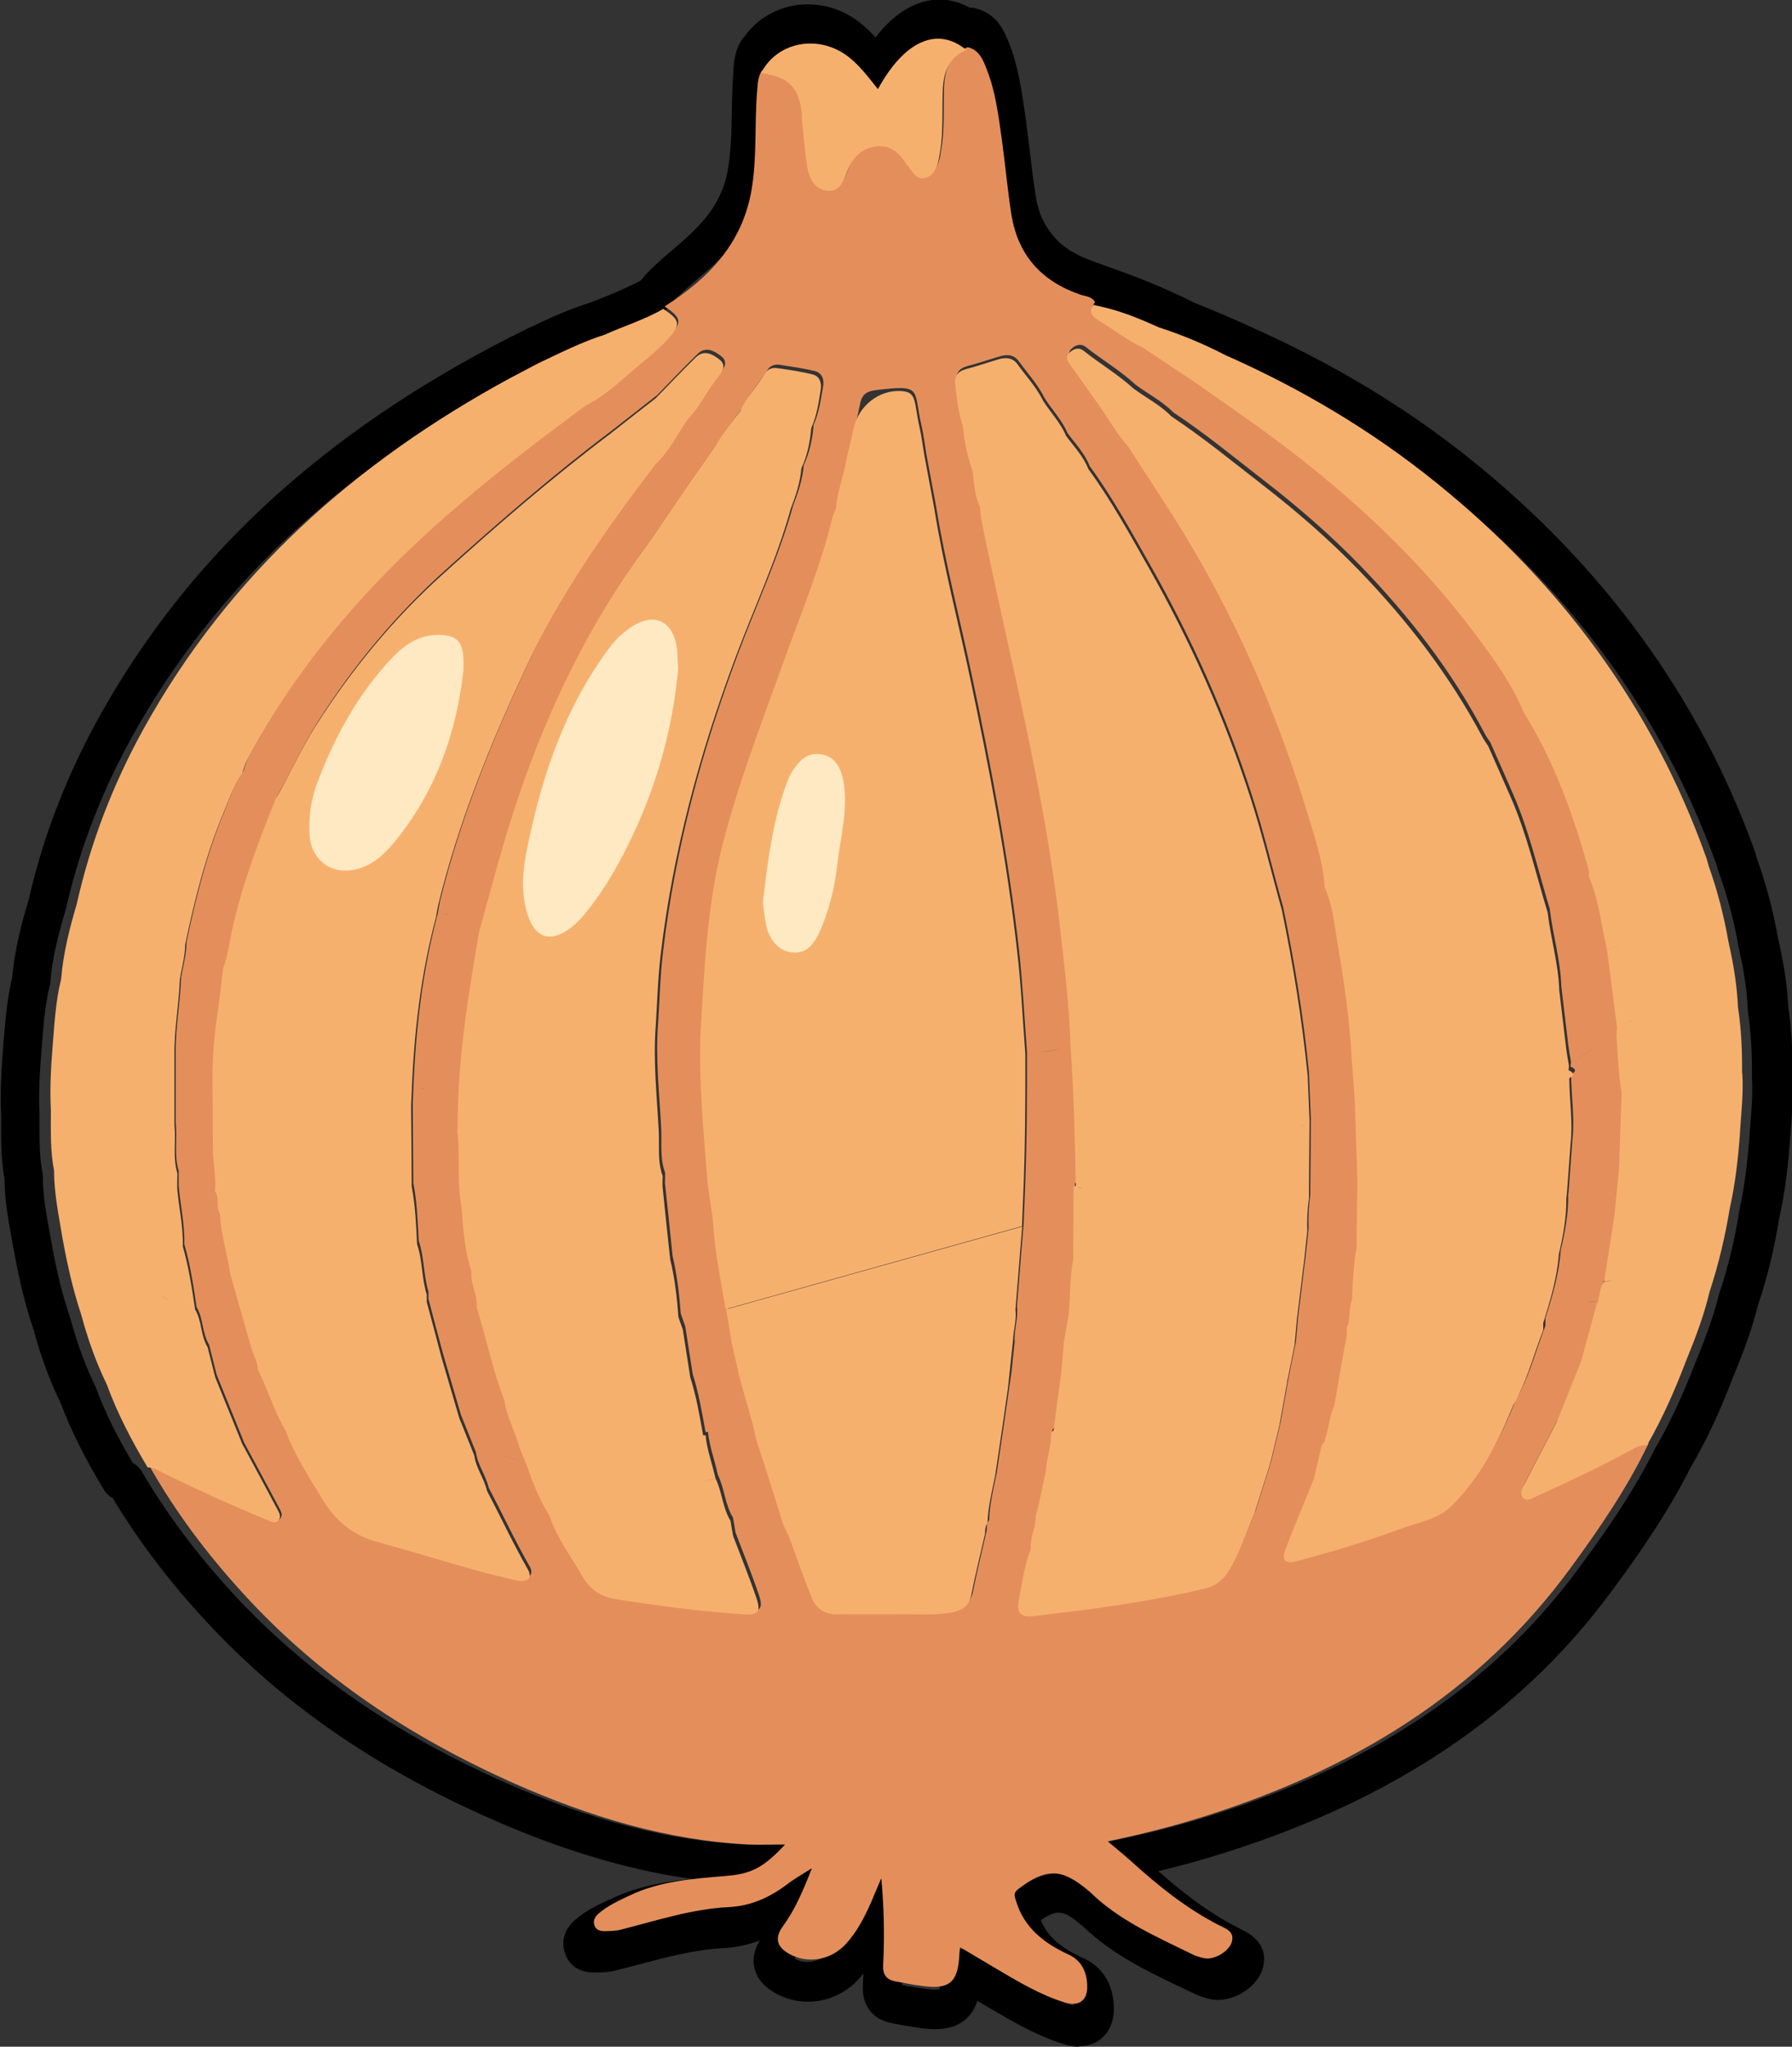 <?xml version="1.0" encoding="UTF-8"?>
<svg id="Layer_1" data-name="Layer 1" xmlns="http://www.w3.org/2000/svg" viewBox="0 0 96.16 109.8">
  <rect x="0" y="0" width="96.16" height="109.8" fill="#333333" stroke="none"/>
  <defs>
    <style>
      .cls-1, .cls-2, .cls-3, .cls-4 {
        stroke-width: 0px;
      }

      .cls-2 {
        fill: #f6b06e;
      }

      .cls-3 {
        fill: #ffe9c2;
      }

      .cls-4 {
        fill: #e48f5b;
      }
    </style>
  </defs>
  <path class="cls-1" d="M57.89,109.8c-.22,0-.47-.03-.74-.12-1.43-.43-2.68-1.15-3.88-1.86l-.21-.12c-.2-.12-.41-.24-.61-.36-.13.38-.33.74-.67,1.02-.7.58-1.65.54-2.39.44-.5-.07-1-.16-1.48-.25l-.08-.02c-1-.19-1.58-.95-1.53-1.98.01-.23.02-.45.03-.68-.09.11-.19.23-.29.34-1.14,1.23-2.96,1.53-4.41.73-.64-.35-1.02-.81-1.15-1.38-.11-.48,0-.97.29-1.46-.63.24-1.27.37-1.95.41-1.51.08-2.96.46-4.51.87-.43.11-.86.23-1.28.33-.35.09-.68.1-.97.11h-.07c-1.13.04-1.53-.62-1.67-1.02-.11-.31-.27-1.12.57-1.83.56-.48,1.2-.78,1.76-1.04l.16-.07c1.41-.67,2.87-.91,4.31-1.06-3.4-.48-6.94-1.53-10.72-3.2-6.26-2.75-11.28-6.23-15.34-10.62-2-2.16-3.64-4.33-5.01-6.61-.18-.09-.34-.23-.45-.41-1.06-1.75-1.8-3.24-2.34-4.68-.58-1.18-1.06-2.47-1.46-3.96-.42-1.21-.75-2.56-1.06-4.25l-.11-.6c-.19-1.04-.38-2.11-.39-3.24-.19-1.04-.18-2.05-.18-3.03v-.36c-.06-1.25.02-2.49.1-3.56l.04-.48c.09-1.09.18-2.21.45-3.34.13-1.48.5-2.91.9-4.23.76-3.37,2.05-6.68,3.81-9.84,4.58-8.2,11.39-14.63,20.81-19.67.35-.19.71-.37,1.07-.56l1.02-.51c1.06-.5,2.15-1.02,3.33-1.39.59-.22,1.18-.45,1.75-.71.33-.15.66-.3,1.03-.49.48-.6,1.07-1.1,1.7-1.64,1.3-1.11,2.64-2.26,2.99-4.33.17-.99.19-2,.21-3.07.01-.74.03-1.5.09-2.27v-.11c.04-.41.09-.96.44-1.5.05-.07.1-.13.16-.19.61-.86,1.56-1.46,2.63-1.65,1.25-.22,2.54.11,3.56.92.31.24.58.51.83.79.83-1.08,1.77-1.75,2.76-1.96.78-.17,1.57-.04,2.29.36.1,0,.2,0,.29.03,1.19.28,1.58,1.26,1.81,1.84l.02.04c.49,1.25.67,2.52.85,3.76l.04.31c.09.62.16,1.24.24,1.87.08.71.17,1.44.28,2.15.14.93.39,1.53.9,2.17.69.88,1.64,1.23,2.15,1.42l.1.04c.16.06.37.13.61.22,1.09.39,2.91,1.03,4.78,1.99.94.37,1.84.75,2.74,1.16,2.25,1.02,6.94,3.13,12.02,7.19,7.17,5.74,12.31,12.8,15.27,20.97.05.13.08.26.12.39l.03.1c.5,1.4.88,2.84,1.13,4.27.32,1.4.5,2.57.55,3.7.17,1.09.24,2.26.23,3.67.06.9-.01,1.77-.07,2.61-.02.31-.05.62-.07.93-.09,1.15-.24,2.64-.58,4.14-.26,1.61-.64,3.18-1.14,4.65-.36,1.45-.9,2.81-1.33,3.84-.73,1.91-1.45,3.45-2.26,4.82,0,.01-.01.02-.02.03-1.27,2.53-2.89,4.83-4.32,6.75-4.83,6.51-11.61,11.07-20.73,13.94-1.13.36-2.29.68-3.51.97,1.21,1.07,2.66,2.23,4.36,3.08l.1.05c1.31.62,1.33,1.52,1.11,2.17-.34,1.02-1.7,1.8-2.76,1.57-.33-.07-.63-.17-.89-.3l-.63-.3c-1.84-.87-3.74-1.78-5.32-3.29,0,0-.02-.02-.02-.02-1.01-.86-1.35-.95-2.26-.33.36.87,1.05,1.48,2.27,2.03.72.33,1.58,1.04,1.65,2.59.04,1.02-.43,1.54-.72,1.77-.2.16-.58.37-1.14.37ZM51.62,104.57c.19,0,.37.05.54.15l.63.37c.46.27.89.53,1.33.78l.21.12c1.1.64,2.15,1.25,3.29,1.61-.05-.41-.22-.52-.4-.61-1.2-.55-2.87-1.52-3.51-3.59-.1-.31-.36-1.16.49-1.81,1.95-1.48,3.38-1.44,5.26.14.04.03.08.06.11.1,1.32,1.28,3,2.07,4.76,2.91l.38.18c-1.69-.97-3.12-2.16-4.31-3.22-.26-.23-.53-.45-.82-.69-.15-.12-.3-.24-.46-.38-.31-.26-.45-.68-.35-1.07.1-.4.42-.7.82-.78,1.94-.4,3.71-.85,5.4-1.38,8.68-2.73,15.11-7.04,19.66-13.18,1.39-1.87,2.97-4.11,4.17-6.53.03-.05.06-.1.09-.15.72-1.25,1.38-2.67,2.07-4.45.41-1,.92-2.28,1.25-3.6,0-.03.02-.06.02-.08.47-1.39.83-2.86,1.07-4.39,0-.02,0-.04.01-.07.31-1.38.45-2.79.54-3.85.02-.3.04-.63.07-.95.06-.81.12-1.58.07-2.34,0-.03,0-.06,0-.08.01-1.33-.06-2.42-.21-3.42,0-.04-.01-.08-.01-.12-.04-1.01-.2-2.09-.5-3.4,0-.02,0-.04-.01-.06-.23-1.33-.59-2.67-1.06-3.97,0-.02-.01-.04-.02-.06l-.05-.16c-.02-.08-.04-.16-.07-.23-2.82-7.81-7.73-14.55-14.6-20.04-4.87-3.9-9.39-5.94-11.57-6.92-.89-.4-1.77-.77-2.69-1.13-.03-.01-.07-.03-.1-.04-1.75-.9-3.51-1.53-4.56-1.9-.26-.09-.48-.17-.65-.24l-.09-.03c-.6-.22-2.02-.75-3.08-2.1-.73-.93-1.13-1.88-1.33-3.17-.11-.74-.2-1.49-.29-2.22-.07-.61-.15-1.21-.23-1.82l-.04-.31c-.16-1.16-.32-2.26-.72-3.27l-.02-.05c-.09-.22-.14-.35-.19-.43-.26.02-.52-.05-.73-.21-.36-.27-.71-.37-1.06-.29-.7.15-1.49.94-2.17,2.18-.17.31-.48.51-.83.54-.35.03-.7-.11-.92-.39l-.19-.23c-.41-.51-.79-.99-1.25-1.34-.55-.43-1.23-.61-1.88-.5-.57.1-1.05.42-1.34.89-.03.04-.05.08-.09.12-.03.1-.04.26-.05.4v.12c-.07.69-.08,1.39-.1,2.12-.02,1.1-.04,2.24-.24,3.39-.49,2.82-2.27,4.35-3.7,5.58-.6.52-1.17,1-1.53,1.5-.1.13-.23.24-.37.32-.48.24-.91.45-1.33.64-.62.28-1.26.54-1.91.77-.02,0-.03.01-.05.02-1.05.33-2.04.79-3.08,1.29l-.95.47c-.35.18-.7.36-1.04.55-9.05,4.84-15.58,11-19.96,18.83-1.67,2.99-2.88,6.12-3.6,9.3,0,.02-.01.05-.02.07-.43,1.44-.73,2.66-.83,3.92,0,.06-.01.12-.03.17-.24.98-.33,2-.41,3.08l-.04.49c-.08,1-.16,2.17-.1,3.3,0,.02,0,.04,0,.06v.4c0,.95-.01,1.85.16,2.72.01.07.02.14.02.21,0,.97.17,1.94.36,2.96l.11.61c.29,1.61.6,2.84.99,3.97,0,.02.01.04.02.07.38,1.39.82,2.58,1.35,3.66.02.03.03.07.04.1.45,1.23,1.08,2.5,1.96,3.99.19.09.35.24.46.42,1.34,2.29,2.96,4.46,4.97,6.64,3.86,4.17,8.65,7.48,14.64,10.12,4.57,2.01,8.73,3.08,12.71,3.28.39.02.79.01,1.25,0,.23,0,.47,0,.73,0,.42,0,.81.25.97.64.11.25.11.52.03.77.37-.19.83-.15,1.16.12.35.29.48.78.31,1.21-.47,1.19-.95,2.34-1.72,3.39.59.32,1.35.18,1.82-.32.57-.61.95-1.39,1.22-1.99.13-.3.26-.6.39-.9l.19-.44c.19-.45.66-.7,1.14-.63.48.07.85.46.89.95.16,1.61.19,3.16.12,4.74.43.08.84.15,1.25.21.47.06.67.04.74.02.03-.07.09-.26.12-.74,0-.09.01-.17.03-.3l.02-.17c.03-.36.25-.68.57-.84.15-.08.32-.12.48-.12ZM65.71,104.99h0Z"/>
  <g>
    <g>
      <path class="cls-4" d="M87.57,77.63c-1.65.92-3.37,1.7-5.08,2.49-.21.1-.48.29-.68.06-.21-.24-.04-.51.08-.75.57-1.1,1.14-2.19,1.71-3.29.45-1.12.9-2.25,1.35-3.37.27-.99.54-1.98.81-2.97-.21,0-.39.04-.57.1.17-.07.36-.11.57-.1.2-.38.11-.86.4-1.22.18-1.17.37-2.34.55-3.51.08-.85.17-1.71.25-2.56-.13-.03-.25-.03-.37-.01.12-.02.24-.01.37.01.01-.27.02-.55.03-.82.04-1.08.08-2.16.11-3.23-.18-1.03-.2-2.07-.28-3.1,0-.14.02-.27.03-.41-.18-1.39-.36-2.79-.54-4.18-.32-1.31-.43-2.66-.97-3.91,0-.13.02-.27-.02-.4-.83-2.93-1.84-5.79-3.47-8.39-.67-1.64-1.73-3.04-2.78-4.44-3.23-4.29-7.2-7.82-11.54-10.94-1.07-.77-2.16-1.53-3.25-2.29-.95-.63-1.89-1.26-2.84-1.89-.88-.42-1.65-1.03-2.48-1.53-.29-.18-.46-.43-.2-.77-.17-.32-.53-.31-.81-.41-2.09-.73-3.35-2.13-3.69-4.37-.2-1.31-.32-2.63-.5-3.94-.18-1.27-.33-2.54-.8-3.74-.2-.52-.4-1.07-1.04-1.22-.94.4-1.22,1.21-1.26,2.13-.04,1.12.04,2.25-.15,3.36-.04.22-.06.45-.14.66-.12.35-.33.67-.72.73-.36.05-.55-.24-.74-.5-.06-.09-.15-.17-.21-.27-.39-.6-.87-1.04-1.65-.93-.78.11-1.22.6-1.5,1.3-.21.52-.4,1.16-1.11,1.07-.71-.09-.96-.71-1.06-1.33-.14-.89-.22-1.78-.29-2.67-.13-1.53-.66-2.1-2.2-2.3-.22.33-.23.71-.26,1.09-.15,1.77,0,3.55-.3,5.31-.49,2.88-2.31,4.77-4.67,6.26.93.62.96.85.22,1.65-.57.61-1.22,1.12-1.85,1.65-.8.7-1.59,1.41-2.55,1.9-4.01,2.96-7.94,6.02-11.37,9.66-2.68,2.84-4.97,5.96-6.81,9.41-.1.2-.16.42-.23.63.11,0,.22.02.32.05-.1-.03-.2-.04-.32-.05-.47.69-.74,1.48-1.05,2.24-.93,2.24-1.51,4.58-2.01,6.95,0,.64-.18,1.26-.29,1.89-.04,1.35-.31,2.69-.29,4.05,0,1.26,0,2.52,0,3.78.09.86-.1,1.73.16,2.57,0,.27,0,.54,0,.81.09,1.04.33,2.06.3,3.11.32,1.11.49,2.24.66,3.38.37.63.29,1.4.67,2.02.14.54.27,1.08.41,1.62.49,1.22.99,2.43,1.48,3.65.63,1.17,1.26,2.33,1.88,3.5.09.18.21.38.04.56-.17.19-.38.07-.56,0-1.89-.78-3.75-1.62-5.58-2.52-.28-.14-.55-.32-.88-.32,1.41,2.5,3.13,4.77,5.06,6.88,4.07,4.46,8.99,7.7,14.47,10.14,4.03,1.79,8.19,3.07,12.63,3.3.61.03,1.23,0,1.96,0-1.16,1.24-1.8,1.58-3.19,1.69-1.77.15-3.54.27-5.18,1.06-.57.27-1.14.53-1.62.94-.19.16-.34.38-.24.65.1.29.36.32.61.31.27-.01.54-.01.8-.08,1.91-.48,3.8-1.11,5.79-1.21,1.23-.06,2.24-.54,3.19-1.26.35-.27.75-.49,1.28-.83-.48,1.22-.91,2.23-1.56,3.12-.45.62-.34,1.1.34,1.48.98.55,2.23.34,3.02-.51.6-.65,1.01-1.43,1.36-2.23.19-.44.37-.88.56-1.32.15,1.57.18,3.11.1,4.66-.03.49.17.78.64.87.48.09.97.19,1.46.25,1.46.2,1.92-.19,1.99-1.68,0-.1.02-.21.04-.4.68.4,1.28.77,1.9,1.13,1.2.71,2.39,1.43,3.73,1.84.77.23,1.23-.13,1.19-.94-.03-.71-.3-1.31-.99-1.63-1.3-.6-2.39-1.42-2.83-2.88-.08-.26-.15-.43.11-.63,1.51-1.16,2.34-1.14,3.8.1.02.01.04.03.05.04,1.57,1.54,3.56,2.4,5.5,3.35.2.1.42.17.64.21.51.11,1.3-.34,1.47-.84.19-.59-.32-.75-.66-.92-1.76-.9-3.28-2.12-4.73-3.44-.39-.35-.79-.67-1.26-1.07,1.87-.39,3.61-.83,5.32-1.38,7.81-2.49,14.57-6.53,19.5-13.26,1.57-2.14,3.06-4.32,4.21-6.72-.33-.02-.6.11-.89.27ZM84.24,70.49c.15-.11.3-.22.46-.32-.16.1-.31.22-.46.32ZM27.84,84.61c-.77-.16-1.53-.35-2.29-.57-1.75-.49-3.49-1.03-5.24-1.51-1.29-.35-2.22-1.13-2.9-2.25-.73-1.21-1.5-2.39-2-3.73-.62-1.02-.93-2.19-1.48-3.24h0c0-.49-.31-.89-.4-1.35-.36-1.26-.72-2.52-1.08-3.78-.15-1.08-.51-2.13-.55-3.24-.25-.37-.01-.85-.27-1.21.07-.73-.1-1.44-.11-2.16,0-1.08-.01-2.16-.02-3.24-.05-1.45.06-2.89.29-4.32.09-.76.18-1.52.28-2.28.26-.63.32-1.31.46-1.96.54-2.44,1.42-4.77,2.35-7.09.76-1.3,1.36-2.68,2.17-3.95,1.91-3.01,4.16-5.72,6.82-8.12,2.9-2.61,5.85-5.17,8.97-7.52l2.43-1.9c.72-.74,1.43-1.49,2.16-2.2.44-.43.9-.17,1.27.12.39.3.15.66-.08.94-.58.71-.95,1.57-1.6,2.23-.56.83-1.01,1.74-1.75,2.44-2.65,3.47-5.15,7.03-7,11.01-1.9,4.08-3.59,8.24-4.66,12.62-.05.22-.08.44-.12.66.25-.02.48.02.69.1-.22-.07-.44-.12-.69-.1-.83,3.1-1.19,6.26-1.31,9.46,0,0,0,0,0,0-.01.22-.02.45-.03.67,0,1.44.02,2.88.03,4.33.2,1.02.23,2.06.29,3.1.3.88.25,1.83.52,2.71,0,.13,0,.27,0,.4.26.99.52,1.98.79,2.97.32,1.08.63,2.16.95,3.24.27.67.54,1.35.81,2.02.09.68.53,1.23.68,1.89.74,1.41,1.41,2.85,2.2,4.23.25.43-.03.71-.58.59ZM22.8,58.42c-.1-.02-.2-.03-.3-.03.1,0,.2,0,.3.03ZM39.97,86.42c-2.3-.16-4.59-.45-6.86-.82-.78-.13-1.36-.53-1.75-1.22-.61-1.07-1.37-2.05-1.76-3.24-.53-.84-.9-1.76-1.22-2.7-.5-.05-.98-.22-1.45-.39.47.16.94.34,1.45.39-.13-.32-.26-.64-.39-.96-.24-.86-.69-1.66-.82-2.56-.45-1.14-.74-2.33-1.06-3.51-.14-.49-.28-.99-.42-1.48-.14-.01-.27-.04-.4-.08-.26-.08-.49-.21-.74-.32.24.11.48.24.74.32.13.04.26.07.4.08.05-.65-.35-1.23-.28-1.88-.35-1.1-.45-2.24-.52-3.38-.26-1.34-.1-2.71-.22-4.06.01-.54.02-1.07.04-1.61.09-3.1.61-6.14,1.13-9.19.66-2.38,1.29-4.77,2.07-7.12,1.63-4.88,3.86-9.44,6.91-13.6.82-1.12,1.58-2.3,2.37-3.45.44-.63.89-1.27,1.33-1.9.41-.66.86-1.29,1.35-1.89.31-.75.9-1.32,1.32-2.01.14-.23.4-.31.65-.27.64.1,1.28.19,1.9.34.38.1.49.46.43.81-.12.7-.22,1.41-.51,2.07-.06.75-.21,1.47-.53,2.16-.06.76-.3,1.46-.57,2.17-.76,2.74-1.97,5.31-2.96,7.96-1.94,5.17-3.37,10.47-4.02,15.97-.15,1.24-.18,2.5-.26,3.76,0,0,0,0,0,0-.16,1.91.06,3.81.16,5.71.04.79-.08,1.62.21,2.39,0,.18,0,.36-.01.54.14,1.31.28,2.61.41,3.92.24,1.02.36,2.06.44,3.1.08.23.16.45.24.68.13.85.27,1.71.4,2.56.32,1.01.5,2.06.69,3.11.04,0,.09,0,.13,0,.08.79.37,1.53.53,2.3.36.73.38,1.59.81,2.29.05.27.1.54.14.81.42,1.11.87,2.21,1.25,3.33.26.76.07.93-.73.87ZM37.09,55.12c-.49-.13-.97-.33-1.48-.33.51,0,.99.21,1.48.33ZM68.2,78.44c-.27.85-.54,1.71-.81,2.56-.44,1.05-.8,2.15-1.4,3.13-.31.51-.74.8-1.33.94-2.69.62-5.42,1.03-8.16,1.34-.36.04-.71.09-1.07.13-.56.05-.82-.22-.71-.76.18-.97.32-1.95.66-2.88-.05-.61.28-1.15.27-1.75-.65.07-1.3.1-1.94.23.64-.13,1.29-.16,1.94-.23.05-.18.09-.36.14-.54.14-.63.27-1.26.41-1.89.02-.68.31-1.33.27-2.02-.9.14-1.8.27-2.7.41-.09.63-.19,1.25-.28,1.88-.17.85-.39,1.69-.41,2.56-.13.16-.13.35-.13.54-.25,1.1-.52,2.19-.74,3.29-.12.57-.45.81-1,.93-.76.16-1.52.1-2.29.11-1.3.01-2.61,0-3.91,0-.64,0-1.11-.28-1.34-.84-.45-1.1-.84-2.23-1.25-3.35-.09-.18-.18-.36-.27-.54-.27-.86-.54-1.71-.81-2.57-.23-.72-.46-1.43-.69-2.15-.34-.13-.68-.19-1.04-.23.35.04.7.1,1.04.23-.04-.18-.08-.37-.12-.55-.27-.95-.53-1.89-.8-2.84-.14-.67-.29-1.35-.43-2.02,0,0,0,0,0,0-.08-.5-.16-1-.25-1.49-.27-1.57-.58-3.13-.68-4.72-.1-.67-.19-1.35-.29-2.02-.21-2.7-.49-5.39-.39-8.1.21-3.36.34-6.74,1.17-10.02.83-3.27,2.05-6.42,3.19-9.6.95-2.67,2.07-5.28,2.73-8.04.04-.15.12-.29.18-.44.06-.92.44-1.77.57-2.68.21-.94.44-1.88.63-2.82.1-.47.35-.64.83-.7,2.54-.31,2.01-.06,2.45,1.87.12.5.18,1.01.26,1.52.18.95.35,1.89.53,2.84.48,2.99,1.25,5.92,1.88,8.89,1.05,4.94,2,9.89,2.57,14.91.2,1.82.29,3.66.43,5.49h0c.01,2.57-.01,5.13-.12,7.7,0,0,0,0,0,0-.02.49-.04.98-.06,1.48-.12,1.49-.24,2.98-.36,4.46.08.64-.17,1.26-.12,1.89.12-.01.24-.03.37-.05-.12.02-.24.04-.37.05-.06.54-.12,1.07-.17,1.61-.13.9-.26,1.8-.39,2.7-.04.27-.08.55-.12.82.9-.14,1.8-.27,2.7-.41.05-.05.09-.09.14-.14.14-1.04.28-2.07.41-3.11.05-.54.09-1.08.14-1.61.09-.5.17-.99.26-1.49.09-.99.05-1.99.24-2.97,0-1.3.02-2.61.02-3.91,0,0,0,0,0,0,.04,0,.08,0,.12,0-.05-2.47-.09-4.95-.28-7.42-.06-2.22-.34-4.42-.59-6.63-.84-7.31-2.72-14.41-4.18-21.6-.05-.26-.07-.53-.1-.8-.28-.6-.32-1.24-.38-1.88-.28-.79-.45-1.6-.53-2.44-.24-.73-.33-1.48-.41-2.23-.04-.45.13-.71.58-.83.58-.15,1.15-.35,1.73-.52.39-.12.77-.1,1.03.26.47.65,1.02,1.24,1.38,1.97.4.64.94,1.18,1.23,1.88.42.57.93,1.09,1.19,1.77,1.22,1.67,2.22,3.49,3.24,5.29,2.23,3.94,4.08,8.06,5.47,12.38.64,1.97,1.1,3.98,1.67,5.97.47-.22.95-.4,1.38-.69-.43.29-.91.47-1.38.69.61,2.95,1.1,5.91,1.39,8.9,0,0,0,0,0,0,.03.81.07,1.62.1,2.43,0,1.39-.02,2.79-.03,4.18-.09.58-.11,1.17-.09,1.76.24.03.46,0,.67-.08-.21.07-.43.1-.67.08-.05.49-.1.99-.16,1.48-.13,1.08-.27,2.16-.4,3.24-.04.45-.08.9-.12,1.35-.14.67-.28,1.35-.41,2.02-.14.76-.27,1.53-.41,2.29-.13.54-.26,1.09-.39,1.63-.05.18-.09.36-.14.54ZM55.73,56.44c.41-.02.81-.09,1.21-.2-.4.12-.8.19-1.21.2ZM81.3,75.2c-.79,1.97-1.76,3.83-3.27,5.35-.76.76-1.84.91-2.8,1.27-1.81.67-3.66,1.22-5.53,1.72-.59.16-.83-.03-.63-.57.48-1.3,1.03-2.57,1.55-3.86.14-.58.28-1.17.41-1.75h0c.41-.66.35-1.47.68-2.16.18-1.04.36-2.07.54-3.11.09-.35.15-.71.13-1.08.23-.47.07-1.01.28-1.49.04-.95.08-1.9.25-2.84,0-.36,0-.72,0-1.07t0,0c.01-.81.03-1.63.04-2.44-.05-1.44-.09-2.88-.14-4.32-.06-.76-.12-1.53-.17-2.29-.1-2.06-.41-4.1-.75-6.13-.17-1.03-.28-2.09-.7-3.06-.08-1.36-.52-2.64-.91-3.92-1.52-5-3.54-9.8-6.2-14.3-1.08-1.83-2.29-3.6-3.43-5.4-.52-.58-.93-1.24-1.34-1.89-.6-.84-1.18-1.69-1.79-2.52-.17-.23-.24-.44,0-.65.22-.2.49-.27.74-.08.88.7,1.85,1.26,2.68,2.03.67.5,1.43.88,2.03,1.49,1.73,1.14,3.32,2.46,4.95,3.72,1.78,1.38,3.47,2.85,5.04,4.46,2.64,2.72,4.95,5.69,6.72,9.06.08.16.19.3.29.45.26-.08.47-.22.65-.4-.18.18-.39.32-.65.4.41.92.82,1.85,1.22,2.77.87,1.98,1.34,4.1,1.97,6.16.16,1.39.58,2.75.62,4.16.13,1.06.25,2.13.38,3.19.04.29.09.58.14.86.45-.16.81-.47,1.17-.76-.36.3-.72.6-1.17.76,0,.09-.02.18-.03.27h.04c.27.13.28.26,0,.4,0,1.17.2,2.33.07,3.5-.07.9-.13,1.81-.2,2.71.43-.08.77-.31,1.09-.57-.33.26-.66.49-1.09.57,0,.09-.02.18-.03.26.02,1.01-.17,1.99-.4,2.97-.09,1.26-.44,2.45-.82,3.64,0,.14,0,.27,0,.41-.45,1.17-.78,2.39-1.34,3.52-.09.18-.19.35-.28.53Z"/>
      <g>
        <path class="cls-2" d="M43.02,6.23c.08.89.16,1.79.29,2.67.1.62.35,1.24,1.06,1.33.71.09.9-.55,1.11-1.07.28-.7.72-1.19,1.5-1.3.78-.11,1.27.33,1.65.93.06.09.14.17.21.27.19.26.38.55.74.5.39-.06.6-.37.72-.73.07-.21.1-.44.14-.66.19-1.11.1-2.24.15-3.36.04-.92.32-1.73,1.26-2.13-1.54-1.28-3.32-.5-4.74,2.1-.49-.61-.94-1.22-1.54-1.7-1.59-1.27-3.86-.87-4.73.84,1.53.21,2.06.78,2.2,2.3Z"/>
        <path class="cls-2" d="M13.03,77.54c-.49-1.22-.99-2.43-1.48-3.65-.14-.54-.27-1.08-.41-1.62-.38-.62-.3-1.4-.67-2.02h0c-.17-1.14-.34-2.27-.66-3.38-.88-.23-1.61-.73-2.36-1.21.75.48,1.48.98,2.36,1.21.03-1.05-.21-2.07-.3-3.11-.12,0-.23-.02-.33-.05.1.03.21.05.33.05,0-.27,0-.54.01-.81-.26-.84-.07-1.72-.16-2.57-.1,0-.2,0-.3-.03.09.02.19.04.3.03,0-1.26,0-2.52,0-3.78-.08.03-.16.05-.23.06.08,0,.15-.03.23-.06-.02-1.36.24-2.69.29-4.05.1-.63.28-1.24.29-1.89.5-2.37,1.08-4.71,2.01-6.95.32-.76.59-1.55,1.05-2.24.08-.21.13-.43.23-.63,1.83-3.45,4.13-6.57,6.81-9.41,3.43-3.64,7.36-6.7,11.37-9.66.96-.49,1.75-1.19,2.55-1.9.63-.53,1.29-1.04,1.85-1.65.74-.8.71-1.03-.22-1.65-.99.58-2.09.91-3.13,1.38-1.25.4-2.42.99-3.6,1.55-.49.26-.99.52-1.48.78-8.27,4.49-15.08,10.51-19.68,18.83-1.63,2.95-2.84,6.08-3.58,9.38-.39,1.33-.73,2.66-.84,4.04-.3,1.2-.36,2.43-.46,3.65-.09,1.12-.15,2.25-.09,3.37,0,1.08-.04,2.17.17,3.24,0,1.24.26,2.45.46,3.67.25,1.37.55,2.72.99,4.04h0c.35,1.3.79,2.56,1.38,3.77.57,1.56,1.34,3.03,2.19,4.45.33,0,.6.18.88.32,1.83.9,3.69,1.74,5.58,2.52.18.08.39.2.56,0,.17-.18.05-.39-.04-.56-.62-1.17-1.25-2.33-1.88-3.5ZM9.05,69.76c.15.09.31.16.48.23-.16-.07-.32-.15-.48-.23-.22-.12-.43-.26-.64-.4.21.14.42.27.64.4Z"/>
        <path class="cls-2" d="M93.48,57.55c.01-1.18-.04-2.35-.22-3.52-.05-1.19-.25-2.36-.51-3.51-.24-1.38-.59-2.74-1.06-4.06-.04-.15-.08-.3-.13-.45-2.88-8.07-7.79-14.69-14.42-20.06-3.48-2.82-7.29-5.09-11.39-6.9-1.15-.6-2.34-1.09-3.57-1.49-1.13-.51-2.27-.98-3.5-1.19-.26.34-.09.59.2.77.83.51,1.6,1.11,2.48,1.53.95.63,1.89,1.26,2.84,1.89,1.08.76,2.17,1.52,3.25,2.29,4.34,3.13,8.3,6.66,11.54,10.94,1.05,1.4,2.11,2.8,2.78,4.44,1.63,2.6,2.64,5.46,3.47,8.39.04.12.01.27.02.4.54,1.25.66,2.6.97,3.91.45-.09.8-.33,1.12-.61-.32.28-.66.52-1.12.61.18,1.39.36,2.79.54,4.18.36-.11.67-.29.96-.49-.29.21-.61.38-.96.49,0,.14-.02.28-.03.41.07,1.04.1,2.08.28,3.1.2-.07.39-.16.57-.26-.18.1-.37.19-.57.26-.04,1.08-.08,2.16-.11,3.23,0,0,0,0,0,0-.01.27-.02.55-.03.82-.08.85-.17,1.71-.25,2.56h0c-.18,1.17-.37,2.34-.55,3.51.16,0,.31-.02.46-.06-.15.05-.3.07-.46.07-.29.35-.2.83-.4,1.22-.27.99-.54,1.98-.81,2.97-.45,1.12-.9,2.25-1.35,3.37-.57,1.1-1.14,2.19-1.71,3.29-.12.24-.3.51-.08.75.21.23.48.03.68-.06,1.71-.79,3.43-1.57,5.08-2.49.28-.16.56-.29.89-.27.85-1.47,1.52-3.01,2.12-4.59.49-1.19.94-2.39,1.24-3.65.48-1.46.83-2.94,1.08-4.46.29-1.29.44-2.6.54-3.92.06-1.12.21-2.25.13-3.37ZM88.53,61.15c-.36.28-.74.54-1.2.65.46-.11.84-.37,1.2-.65ZM86.89,65.22c-.06,0-.12.01-.18.02.06,0,.12-.01.18-.02Z"/>
        <path class="cls-2" d="M26.13,79.97c-.15-.66-.59-1.21-.68-1.89-.27-.67-.54-1.35-.81-2.02h0c-.32-1.08-.63-2.16-.95-3.24-.48-.08-.93-.21-1.39-.36.45.15.91.28,1.39.36-.26-.99-.52-1.98-.79-2.97,0-.13,0-.27,0-.4-.28-.88-.22-1.83-.52-2.71,0,0,0,0,0,0-.05-1.04-.09-2.07-.29-3.09,0-1.44-.02-2.88-.03-4.33.01-.22.02-.45.03-.67.12-3.2.48-6.36,1.31-9.46.04-.22.07-.44.12-.66,1.07-4.38,2.76-8.54,4.66-12.62,1.85-3.98,4.35-7.54,7-11.01.74-.7,1.18-1.61,1.75-2.44.65-.66,1.02-1.52,1.6-2.23.23-.28.47-.63.08-.94-.37-.29-.83-.55-1.27-.12-.74.72-1.44,1.47-2.16,2.2-.81.63-1.62,1.26-2.43,1.9-3.12,2.35-6.07,4.9-8.97,7.52-2.66,2.39-4.9,5.11-6.82,8.12-.81,1.27-1.41,2.65-2.17,3.95-.93,2.31-1.81,4.64-2.35,7.09-.14.66-.2,1.33-.46,1.96-.09.76-.18,1.52-.28,2.28.39.24.78.48,1.18.72-.39-.24-.79-.48-1.18-.72-.23,1.43-.33,2.87-.29,4.32,0,1.08.01,2.16.02,3.24.01.72.18,1.44.11,2.16.26.37.02.84.27,1.21.03,1.1.4,2.15.55,3.24.36,1.26.72,2.52,1.08,3.78.09.46.39.87.4,1.35.55,1.06.86,2.22,1.48,3.24.49,1.34,1.27,2.52,2,3.73.68,1.12,1.61,1.9,2.9,2.25,1.75.48,3.49,1.02,5.24,1.51.76.21,1.52.4,2.29.57.56.12.83-.15.58-.59-.79-1.38-1.46-2.82-2.2-4.23ZM24.34,76.09c-.2,0-.39-.01-.58-.05.19.04.38.06.58.05Z"/>
        <path class="cls-2" d="M82.83,70.92c.37-1.19.73-2.39.82-3.64-.3.08-.57.21-.83.35.26-.14.54-.27.83-.35.23-.98.41-1.96.4-2.97,0-.09.02-.18.03-.26.07-.9.13-1.81.2-2.71,0,0,0,0,0,0,.13-1.17-.07-2.33-.07-3.5.28-.14.26-.27,0-.41,0,0-.04.01-.04.01,0-.09.02-.18.02-.27-.05-.29-.1-.57-.14-.86-.13-1.06-.25-2.13-.38-3.19-.04-1.41-.46-2.77-.62-4.16-.63-2.06-1.1-4.17-1.97-6.16-.41-.93-.81-1.85-1.22-2.77-.1-.15-.2-.3-.29-.45-1.78-3.36-4.08-6.34-6.72-9.06-1.57-1.61-3.26-3.08-5.04-4.46-1.63-1.26-3.23-2.58-4.95-3.72-.59-.61-1.35-.99-2.03-1.49-.83-.76-1.8-1.33-2.68-2.03-.25-.2-.52-.12-.74.08-.23.21-.17.41,0,.65.61.83,1.2,1.68,1.79,2.52.42.65.82,1.31,1.34,1.89,1.15,1.8,2.35,3.56,3.43,5.4,2.66,4.51,4.68,9.3,6.2,14.3.39,1.28.83,2.57.91,3.92.43.98.53,2.03.7,3.06.34,2.03.65,4.07.75,6.13.06.76.12,1.53.17,2.29.1.02.2.02.3.02-.1,0-.2,0-.3-.02.05,1.44.09,2.88.14,4.32-.01.81-.03,1.63-.04,2.44,0,.36,0,.72,0,1.07-.17.94-.21,1.89-.25,2.84.92-.33,1.83-.69,2.72-1.07-.9.38-1.8.74-2.72,1.07-.2.47-.05,1.02-.28,1.49.03.37-.04.72-.13,1.08-.18,1.04-.36,2.07-.54,3.11-.33.69-.27,1.5-.68,2.16-.14.58-.28,1.17-.41,1.75-.52,1.29-1.07,2.56-1.55,3.86-.2.54.04.73.63.57,1.86-.5,3.72-1.05,5.53-1.72.96-.36,2.04-.5,2.8-1.27,1.52-1.52,2.48-3.38,3.27-5.35.1-.18.2-.35.28-.53.56-1.13.88-2.35,1.34-3.52,0-.14,0-.27,0-.41Z"/>
        <path class="cls-2" d="M24.56,60.79c.12,1.35-.04,2.71.22,4.06.07,1.14.17,2.28.52,3.38-.07.65.34,1.23.28,1.88.14.49.28.99.42,1.48.32,1.18.61,2.37,1.06,3.51.13.9.58,1.69.82,2.56.13.32.26.64.39.96.32.94.69,1.85,1.22,2.7.39,1.19,1.15,2.17,1.76,3.24.39.69.98,1.1,1.75,1.22,2.28.37,4.56.66,6.86.82.81.06.99-.11.73-.87-.38-1.12-.83-2.22-1.25-3.33-.05-.27-.1-.54-.14-.81-.43-.71-.45-1.56-.81-2.29-.22.11-.45.12-.68.1.23.02.46,0,.68-.1-.17-.77-.45-1.51-.53-2.3-.04,0-.09,0-.13,0-.19-1.04-.36-2.09-.69-3.11-.13-.85-.27-1.71-.4-2.56-.08-.23-.16-.45-.24-.68,0,0,0,0,0,0-.07-1.04-.19-2.08-.44-3.1-.14-1.31-.28-2.61-.41-3.92,0-.18,0-.36.01-.54-.29-.78-.17-1.6-.21-2.39-.1-1.9-.31-3.8-.16-5.71.08-1.25.11-2.51.26-3.76.65-5.49,2.08-10.79,4.02-15.97.99-2.65,2.2-5.22,2.96-7.96.27-.7.51-1.41.57-2.17.32-.69.47-1.41.53-2.16.3-.66.4-1.37.51-2.07.06-.35-.05-.72-.43-.81-.62-.16-1.27-.25-1.9-.34-.25-.04-.51.04-.65.27-.41.69-1.01,1.26-1.32,2.01-.49.6-.95,1.23-1.35,1.89-.44.63-.89,1.27-1.33,1.9-.79,1.15-1.55,2.32-2.37,3.45-3.05,4.16-5.27,8.73-6.91,13.6-.79,2.35-1.41,4.74-2.07,7.12-.52,3.05-1.03,6.09-1.13,9.19-.01.54-.02,1.07-.04,1.61M37.09,77.1c-.22,0-.43-.02-.65-.05.21.03.43.05.65.05ZM36.14,70.69s.07-.01.1-.02c-.03,0-.07.01-.1.02Z"/>
        <path class="cls-2" d="M69.06,74.16c.14-.67.28-1.35.41-2.02.04-.45.08-.9.12-1.35,0,0,0,0,0,0,.13-1.08.27-2.16.4-3.24.05-.49.1-.99.16-1.48-.02-.59,0-1.18.09-1.76,0-1.39.02-2.79.03-4.18-.18.14-.36.26-.56.37.19-.11.38-.23.56-.37-.03-.81-.07-1.62-.1-2.43-.3-2.99-.78-5.96-1.39-8.9-.56-1.99-1.03-4-1.67-5.97-1.39-4.32-3.24-8.44-5.47-12.38-1.02-1.8-2.01-3.61-3.24-5.29-.26-.68-.77-1.2-1.19-1.77-.29-.7-.83-1.25-1.23-1.88-.36-.73-.91-1.32-1.38-1.97-.26-.36-.64-.38-1.03-.26-.58.17-1.15.37-1.73.52-.45.12-.63.38-.58.83.08.75.17,1.51.41,2.23.07.83.25,1.65.53,2.44.07.64.1,1.29.38,1.88.03.27.05.54.1.8,1.46,7.19,3.35,14.29,4.18,21.6.25,2.2.53,4.41.59,6.63.18,2.47.23,4.94.28,7.42,0,0,0,0,0,0-.04,0-.08,0-.12,0,0,1.3-.02,2.61-.02,3.91h0c-.19.98-.15,1.98-.24,2.97-.09.5-.17.99-.26,1.49-.05.54-.09,1.08-.14,1.62-.14,1.04-.28,2.07-.41,3.11.08,0,.17,0,.25,0-.08,0-.17,0-.25,0-.05.05-.09.09-.14.14.04.69-.25,1.34-.27,2.02-.14.63-.27,1.26-.41,1.89h0c-.05.18-.09.36-.14.54.01.6-.31,1.15-.27,1.75-.34.93-.47,1.91-.66,2.88-.1.54.15.82.71.76.36-.03.71-.09,1.07-.13,2.74-.31,5.47-.72,8.16-1.34.59-.14,1.01-.43,1.33-.94.61-.98.96-2.07,1.4-3.13l.81-2.56c.05-.18.09-.36.14-.54l.39-1.63s0,0,0,0c.14-.76.27-1.53.41-2.29ZM58.09,63.75c-.09,0-.18-.03-.27-.08.09.04.18.07.27.08ZM60.38,67.06c-.56.12-1.13.22-1.69.32.57-.09,1.13-.2,1.69-.32Z"/>
        <path class="cls-2" d="M54.84,65.78c.02-.49.04-.98.06-1.48.11-2.55.13-5.09.12-7.64,0-.04,0-.08,0-.11-.14-1.81-.22-3.63-.43-5.44-.56-5.02-1.52-9.97-2.57-14.91-.63-2.96-1.4-5.89-1.88-8.89-.18-.95-.35-1.89-.53-2.84-.09-.51-.15-1.02-.26-1.52-.32-1.39-.13-1.91-.96-1.97-1.22-.09-2.31.79-2.58,1.98-.12.55-.25,1.1-.38,1.65-.14.9-.51,1.76-.57,2.68-.06.14-.14.28-.18.44-.67,2.76-1.78,5.38-2.73,8.04-1.14,3.18-2.36,6.33-3.19,9.6-.83,3.28-.96,6.66-1.17,10.02-.1,2.7.17,5.37.38,8.05,0,.03,0,.07.01.1.09.64.18,1.28.28,1.92,0,.03,0,.06,0,.1.1,1.58.41,3.12.68,4.67"/>
        <path class="cls-2" d="M38.97,70.24c.09.57.19,1.15.28,1.72l.42,1.88c.25.9.51,1.8.76,2.7,0,.03.02.06.02.1.03.14.06.28.09.43.01.05.02.1.04.15.22.69.44,1.39.67,2.08.26.82.51,1.63.77,2.45.03.08.06.16.1.24.06.11.11.23.17.34.03.05.05.11.07.17.4,1.09.78,2.19,1.22,3.26.23.56.7.85,1.34.84,1.3-.01,2.61,0,3.91,0,.76,0,1.52.05,2.29-.11.55-.12.88-.35,1-.93.22-1.1.49-2.19.74-3.29,0-.19,0-.38.13-.54.02-.87.24-1.71.41-2.56h0c.09-.63.19-1.25.28-1.88l.12-.82s0,0,0,0c.1-.67.19-1.35.29-2.02l.27-2.56c.02-.54.2-1.08.13-1.63.12-1.49.24-2.98.36-4.46"/>
      </g>
    </g>
    <path class="cls-3" d="M40.93,48.47c.26-2.22.52-4.42,1.31-6.52.07-.19.15-.38.26-.55.37-.57.8-1.06,1.57-.93.68.11,1.05.61,1.2,1.51.25,1.52-.19,2.98-.35,4.47-.11.98-.33,1.95-.67,2.88-.09.23-.17.46-.28.69-.42.87-.85,1.16-1.52,1.07-.63-.08-1.16-.63-1.33-1.43-.09-.39-.12-.8-.18-1.18Z"/>
    <path class="cls-3" d="M36.38,35.98c-.27,2.93-1.06,5.92-2.39,8.75-.72,1.53-1.53,3-2.62,4.31-.25.3-.51.57-.82.79-1.01.74-1.82.49-2.22-.71-.38-1.15-.3-2.32-.07-3.47.78-3.92,2.02-7.65,4.44-10.9.35-.47.78-.87,1.28-1.18,1.11-.68,2.05-.28,2.31,1,.08.39.06.8.1,1.4Z"/>
    <path class="cls-3" d="M24.87,35.95c-.37,3.32-1.44,6.37-3.54,9.02-.58.73-1.21,1.39-2.15,1.65-1.36.37-2.5-.46-2.57-1.86-.05-.96.08-1.88.42-2.78.94-2.48,2.19-4.77,4.03-6.71.64-.67,1.4-1.19,2.4-1.21,1.02-.01,1.38.32,1.41,1.34,0,.18,0,.36,0,.54Z"/>
  </g>
</svg>